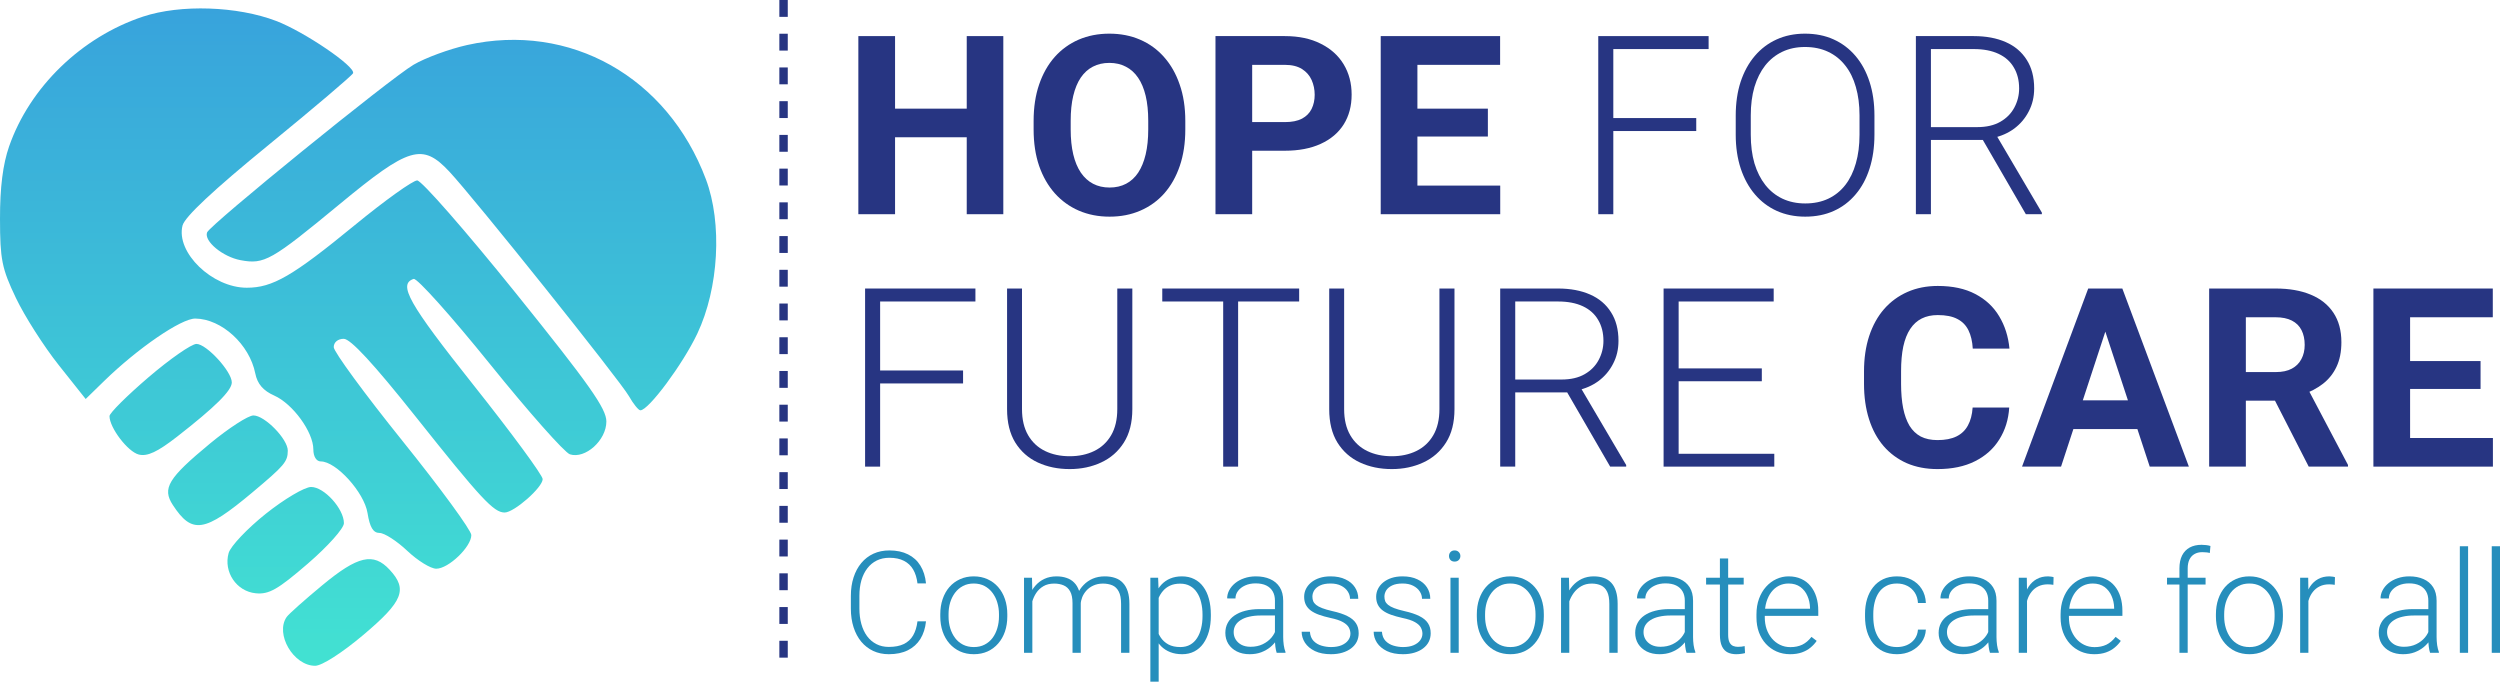 <?xml version="1.0" encoding="UTF-8"?> <svg xmlns="http://www.w3.org/2000/svg" width="255" height="70" viewBox="0 0 255 70" fill="none"><path fill-rule="evenodd" clip-rule="evenodd" d="M14.598 1.691C8.313 3.773 3.033 8.889 0.928 14.936C0.293 16.762 -0.005 19.126 5.42418e-05 22.313C0.006 26.479 0.187 27.381 1.622 30.39C2.511 32.253 4.476 35.334 5.989 37.237L8.739 40.698L10.604 38.88C14.049 35.52 18.497 32.474 19.927 32.493C22.61 32.529 25.448 35.129 26.039 38.092C26.251 39.157 26.842 39.847 27.974 40.349C29.869 41.191 31.961 44.072 31.961 45.84C31.961 46.569 32.27 47.066 32.723 47.066C34.292 47.066 37.153 50.228 37.488 52.333C37.72 53.785 38.068 54.361 38.712 54.361C39.208 54.361 40.481 55.182 41.542 56.185C42.603 57.188 43.933 58.009 44.497 58.009C45.749 58.009 48.075 55.778 48.075 54.578C48.075 54.097 44.917 49.779 41.058 44.981C37.198 40.184 34.041 35.876 34.041 35.409C34.041 34.911 34.464 34.559 35.063 34.559C35.758 34.559 38.104 37.099 42.404 42.506C49.049 50.865 50.36 52.277 51.472 52.277C52.44 52.277 55.352 49.718 55.352 48.868C55.352 48.477 52.178 44.16 48.297 39.276C41.675 30.942 40.573 28.988 42.192 28.448C42.529 28.335 46.033 32.245 49.978 37.136C53.922 42.027 57.592 46.17 58.133 46.342C59.703 46.841 61.85 44.906 61.85 42.993C61.85 41.677 60.134 39.244 52.605 29.891C47.52 23.573 42.997 18.404 42.553 18.404C42.11 18.404 39.253 20.45 36.204 22.95C29.832 28.176 27.811 29.348 25.171 29.348C21.643 29.348 17.929 25.754 18.616 23.007C18.837 22.126 21.757 19.392 27.403 14.78C32.054 10.98 35.928 7.689 36.013 7.467C36.269 6.787 31.055 3.243 28.177 2.14C24.208 0.62 18.409 0.428 14.598 1.691ZM47.642 4.594C45.831 4.999 43.375 5.902 42.184 6.603C39.779 8.018 21.411 22.934 21.122 23.707C20.789 24.597 22.718 26.195 24.535 26.537C26.957 26.992 27.66 26.595 34.653 20.816C41.726 14.97 43.078 14.568 45.822 17.492C48.331 20.167 63.254 38.823 64.155 40.413C64.603 41.203 65.126 41.849 65.318 41.852C66.148 41.859 69.647 37.149 71.122 34.038C73.321 29.399 73.69 22.776 72 18.28C68.077 7.841 58.133 2.254 47.642 4.594ZM15.147 38.483C12.959 40.354 11.169 42.136 11.169 42.441C11.169 43.63 13.037 46.081 14.159 46.364C15.026 46.582 16.066 46.096 18.063 44.54C21.953 41.51 23.644 39.834 23.644 39.007C23.644 37.892 21.062 35.08 20.039 35.08C19.536 35.08 17.335 36.611 15.147 38.483ZM21.428 45.235C17.141 48.78 16.518 49.81 17.63 51.512C19.593 54.516 20.858 54.317 25.724 50.242C29.026 47.475 29.343 47.103 29.355 45.969C29.365 44.795 27.006 42.376 25.849 42.376C25.32 42.376 23.33 43.662 21.428 45.235ZM27.109 52.407C25.221 53.912 23.517 55.713 23.321 56.41C22.781 58.331 24.12 60.321 26.082 60.514C27.433 60.647 28.33 60.137 31.394 57.493C33.447 55.721 35.08 53.893 35.08 53.365C35.08 51.895 33.065 49.671 31.734 49.671C31.078 49.671 28.997 50.902 27.109 52.407ZM32.898 59.675C31.096 61.165 29.45 62.63 29.24 62.932C28.036 64.662 29.931 67.91 32.145 67.91C32.834 67.91 34.889 66.593 37.063 64.759C41.118 61.337 41.607 60.119 39.738 58.108C38.087 56.33 36.505 56.692 32.898 59.675Z" fill="url(#paint0_linear_3_19)"></path><path d="M93.582 63.375H94.452C94.381 64.068 94.19 64.667 93.879 65.172C93.567 65.672 93.143 66.056 92.605 66.325C92.067 66.594 91.419 66.729 90.659 66.729C90.074 66.729 89.543 66.618 89.067 66.396C88.595 66.174 88.19 65.861 87.85 65.455C87.51 65.044 87.249 64.554 87.064 63.983C86.88 63.412 86.788 62.778 86.788 62.08V60.792C86.788 60.094 86.88 59.462 87.064 58.895C87.249 58.325 87.513 57.834 87.857 57.424C88.201 57.013 88.614 56.697 89.095 56.475C89.576 56.254 90.119 56.143 90.723 56.143C91.454 56.143 92.086 56.277 92.619 56.546C93.152 56.81 93.572 57.193 93.879 57.693C94.19 58.193 94.381 58.796 94.452 59.504H93.582C93.516 58.947 93.369 58.476 93.143 58.089C92.916 57.702 92.603 57.407 92.202 57.204C91.805 56.997 91.312 56.893 90.723 56.893C90.242 56.893 89.812 56.985 89.435 57.169C89.058 57.353 88.737 57.617 88.473 57.961C88.208 58.301 88.006 58.709 87.864 59.185C87.727 59.662 87.659 60.193 87.659 60.778V62.08C87.659 62.646 87.725 63.167 87.857 63.643C87.989 64.12 88.183 64.533 88.437 64.882C88.697 65.231 89.013 65.502 89.385 65.695C89.758 65.889 90.183 65.986 90.659 65.986C91.268 65.986 91.775 65.889 92.18 65.695C92.591 65.497 92.909 65.205 93.136 64.818C93.362 64.431 93.511 63.95 93.582 63.375Z" fill="#268EBC"></path><path d="M95.909 62.879V62.646C95.909 62.089 95.99 61.575 96.15 61.103C96.311 60.631 96.539 60.223 96.837 59.879C97.138 59.535 97.499 59.268 97.919 59.079C98.339 58.886 98.806 58.789 99.32 58.789C99.839 58.789 100.308 58.886 100.728 59.079C101.148 59.268 101.509 59.535 101.811 59.879C102.113 60.223 102.344 60.631 102.504 61.103C102.665 61.575 102.745 62.089 102.745 62.646V62.879C102.745 63.436 102.665 63.95 102.504 64.422C102.344 64.889 102.113 65.294 101.811 65.639C101.514 65.983 101.155 66.252 100.735 66.446C100.316 66.634 99.849 66.729 99.334 66.729C98.815 66.729 98.346 66.634 97.926 66.446C97.506 66.252 97.145 65.983 96.844 65.639C96.542 65.294 96.311 64.889 96.15 64.422C95.99 63.95 95.909 63.436 95.909 62.879ZM96.752 62.646V62.879C96.752 63.299 96.808 63.698 96.921 64.075C97.035 64.448 97.2 64.78 97.417 65.073C97.634 65.361 97.903 65.587 98.223 65.752C98.544 65.917 98.915 66 99.334 66C99.749 66 100.115 65.917 100.431 65.752C100.752 65.587 101.021 65.361 101.238 65.073C101.455 64.78 101.618 64.448 101.726 64.075C101.839 63.698 101.896 63.299 101.896 62.879V62.646C101.896 62.231 101.839 61.837 101.726 61.464C101.618 61.091 101.452 60.759 101.231 60.466C101.014 60.174 100.745 59.943 100.424 59.773C100.103 59.603 99.735 59.518 99.32 59.518C98.905 59.518 98.537 59.603 98.216 59.773C97.9 59.943 97.631 60.174 97.41 60.466C97.193 60.759 97.028 61.091 96.914 61.464C96.806 61.837 96.752 62.231 96.752 62.646Z" fill="#268EBC"></path><path d="M105.299 60.516V66.587H104.45V58.931H105.264L105.299 60.516ZM105.144 62.285L104.733 62.073C104.762 61.62 104.847 61.195 104.988 60.799C105.134 60.403 105.337 60.053 105.597 59.752C105.856 59.45 106.167 59.214 106.531 59.044C106.894 58.874 107.307 58.789 107.769 58.789C108.142 58.789 108.479 58.841 108.781 58.945C109.087 59.044 109.347 59.202 109.559 59.419C109.776 59.631 109.944 59.91 110.062 60.254C110.18 60.598 110.238 61.011 110.238 61.492V66.587H109.396V61.521C109.396 61.011 109.316 60.612 109.156 60.325C109 60.037 108.781 59.832 108.498 59.709C108.219 59.587 107.896 59.525 107.528 59.525C107.094 59.525 106.726 59.615 106.425 59.794C106.127 59.969 105.884 60.197 105.696 60.48C105.512 60.759 105.375 61.058 105.285 61.379C105.196 61.695 105.148 61.997 105.144 62.285ZM110.231 61.62L109.665 61.634C109.689 61.261 109.774 60.905 109.92 60.565C110.071 60.226 110.276 59.924 110.536 59.66C110.795 59.391 111.104 59.178 111.463 59.023C111.826 58.867 112.234 58.789 112.687 58.789C113.083 58.789 113.437 58.843 113.748 58.952C114.06 59.056 114.321 59.223 114.534 59.454C114.751 59.681 114.916 59.971 115.029 60.325C115.142 60.679 115.199 61.103 115.199 61.599V66.587H114.35V61.591C114.35 61.049 114.269 60.629 114.109 60.332C113.953 60.03 113.736 59.82 113.458 59.702C113.18 59.584 112.854 59.525 112.482 59.525C112.114 59.53 111.79 59.598 111.512 59.73C111.234 59.858 111 60.028 110.812 60.24C110.628 60.447 110.486 60.672 110.387 60.912C110.293 61.153 110.241 61.389 110.231 61.62Z" fill="#268EBC"></path><path d="M118.185 60.403V69.531H117.336V58.931H118.128L118.185 60.403ZM123.506 62.688V62.837C123.506 63.408 123.44 63.931 123.308 64.408C123.176 64.884 122.985 65.297 122.735 65.646C122.489 65.99 122.185 66.257 121.822 66.446C121.459 66.634 121.046 66.729 120.584 66.729C120.126 66.729 119.718 66.658 119.359 66.516C119.001 66.375 118.692 66.174 118.433 65.915C118.178 65.651 117.973 65.344 117.817 64.995C117.666 64.641 117.56 64.254 117.498 63.834V61.874C117.569 61.412 117.685 60.992 117.845 60.615C118.006 60.237 118.211 59.912 118.461 59.638C118.716 59.365 119.017 59.155 119.367 59.009C119.716 58.862 120.114 58.789 120.562 58.789C121.029 58.789 121.445 58.881 121.808 59.065C122.176 59.245 122.485 59.506 122.735 59.851C122.989 60.19 123.181 60.601 123.308 61.082C123.44 61.558 123.506 62.094 123.506 62.688ZM122.657 62.837V62.688C122.657 62.24 122.61 61.825 122.515 61.443C122.426 61.061 122.287 60.728 122.098 60.445C121.914 60.157 121.678 59.933 121.39 59.773C121.107 59.612 120.77 59.532 120.378 59.532C119.973 59.532 119.626 59.601 119.338 59.737C119.055 59.87 118.819 60.047 118.631 60.268C118.442 60.485 118.293 60.723 118.185 60.983C118.076 61.242 117.996 61.497 117.944 61.747V64.004C118.034 64.363 118.178 64.695 118.376 65.002C118.574 65.304 118.838 65.547 119.168 65.731C119.503 65.91 119.911 66 120.393 66C120.779 66 121.114 65.92 121.397 65.759C121.68 65.599 121.914 65.375 122.098 65.087C122.287 64.799 122.426 64.464 122.515 64.082C122.61 63.7 122.657 63.285 122.657 62.837Z" fill="#268EBC"></path><path d="M130.044 65.214V61.266C130.044 60.903 129.969 60.589 129.818 60.325C129.667 60.061 129.445 59.858 129.153 59.716C128.86 59.575 128.499 59.504 128.07 59.504C127.674 59.504 127.32 59.575 127.009 59.716C126.702 59.853 126.459 60.039 126.28 60.275C126.105 60.506 126.018 60.764 126.018 61.047L125.169 61.039C125.169 60.752 125.24 60.473 125.381 60.205C125.523 59.936 125.723 59.695 125.983 59.483C126.242 59.27 126.551 59.103 126.91 58.98C127.273 58.853 127.671 58.789 128.105 58.789C128.653 58.789 129.134 58.881 129.549 59.065C129.969 59.249 130.297 59.525 130.533 59.893C130.768 60.261 130.886 60.723 130.886 61.28V64.981C130.886 65.245 130.905 65.519 130.943 65.802C130.985 66.085 131.044 66.318 131.12 66.502V66.587H130.221C130.165 66.417 130.12 66.205 130.087 65.95C130.058 65.691 130.044 65.445 130.044 65.214ZM130.242 62.129L130.257 62.78H128.594C128.16 62.78 127.771 62.82 127.426 62.901C127.087 62.976 126.799 63.089 126.563 63.24C126.327 63.386 126.145 63.563 126.018 63.771C125.895 63.978 125.834 64.214 125.834 64.478C125.834 64.752 125.902 65.002 126.039 65.228C126.181 65.455 126.379 65.636 126.634 65.773C126.893 65.905 127.2 65.972 127.554 65.972C128.025 65.972 128.44 65.884 128.799 65.71C129.162 65.535 129.462 65.306 129.698 65.023C129.933 64.74 130.091 64.431 130.172 64.096L130.54 64.585C130.478 64.82 130.365 65.063 130.2 65.313C130.04 65.559 129.83 65.79 129.57 66.007C129.311 66.219 129.004 66.394 128.65 66.531C128.301 66.663 127.905 66.729 127.462 66.729C126.962 66.729 126.525 66.634 126.152 66.446C125.785 66.257 125.497 66 125.289 65.674C125.086 65.344 124.985 64.971 124.985 64.556C124.985 64.179 125.065 63.842 125.226 63.544C125.386 63.242 125.617 62.988 125.919 62.78C126.226 62.568 126.594 62.407 127.023 62.299C127.457 62.186 127.943 62.129 128.481 62.129H130.242Z" fill="#268EBC"></path><path d="M137.743 64.634C137.743 64.427 137.691 64.221 137.587 64.019C137.484 63.816 137.283 63.629 136.986 63.459C136.693 63.29 136.262 63.146 135.691 63.028C135.266 62.934 134.887 62.827 134.552 62.709C134.222 62.592 133.943 62.45 133.717 62.285C133.49 62.12 133.318 61.922 133.2 61.691C133.082 61.459 133.023 61.186 133.023 60.87C133.023 60.587 133.085 60.32 133.207 60.07C133.335 59.815 133.514 59.594 133.745 59.405C133.981 59.212 134.264 59.06 134.594 58.952C134.929 58.843 135.304 58.789 135.719 58.789C136.309 58.789 136.814 58.891 137.234 59.094C137.658 59.292 137.981 59.563 138.203 59.907C138.429 60.252 138.543 60.641 138.543 61.075H137.701C137.701 60.811 137.623 60.561 137.467 60.325C137.316 60.089 137.092 59.895 136.795 59.745C136.502 59.594 136.144 59.518 135.719 59.518C135.281 59.518 134.924 59.584 134.651 59.716C134.377 59.848 134.177 60.016 134.049 60.219C133.927 60.422 133.865 60.631 133.865 60.848C133.865 61.018 133.891 61.174 133.943 61.315C134 61.452 134.099 61.58 134.24 61.697C134.387 61.816 134.594 61.926 134.863 62.03C135.132 62.134 135.481 62.235 135.91 62.334C136.528 62.471 137.033 62.639 137.425 62.837C137.821 63.03 138.113 63.271 138.302 63.559C138.491 63.842 138.585 64.186 138.585 64.592C138.585 64.908 138.519 65.198 138.387 65.462C138.255 65.721 138.064 65.945 137.814 66.134C137.568 66.323 137.271 66.469 136.922 66.573C136.578 66.677 136.191 66.729 135.762 66.729C135.115 66.729 134.568 66.623 134.12 66.41C133.677 66.193 133.339 65.91 133.108 65.561C132.882 65.207 132.769 64.832 132.769 64.436H133.611C133.639 64.832 133.764 65.146 133.986 65.377C134.207 65.603 134.479 65.764 134.799 65.858C135.125 65.953 135.446 66 135.762 66C136.196 66 136.559 65.936 136.851 65.809C137.144 65.681 137.366 65.514 137.517 65.306C137.668 65.099 137.743 64.875 137.743 64.634Z" fill="#268EBC"></path><path d="M145.088 64.634C145.088 64.427 145.036 64.221 144.932 64.019C144.828 63.816 144.628 63.629 144.331 63.459C144.038 63.29 143.607 63.146 143.036 63.028C142.611 62.934 142.232 62.827 141.897 62.709C141.566 62.592 141.288 62.45 141.062 62.285C140.835 62.12 140.663 61.922 140.545 61.691C140.427 61.459 140.368 61.186 140.368 60.87C140.368 60.587 140.43 60.32 140.552 60.07C140.68 59.815 140.859 59.594 141.09 59.405C141.326 59.212 141.609 59.06 141.939 58.952C142.274 58.843 142.649 58.789 143.064 58.789C143.654 58.789 144.159 58.891 144.578 59.094C145.003 59.292 145.326 59.563 145.548 59.907C145.774 60.252 145.888 60.641 145.888 61.075H145.045C145.045 60.811 144.968 60.561 144.812 60.325C144.661 60.089 144.437 59.895 144.14 59.745C143.847 59.594 143.489 59.518 143.064 59.518C142.625 59.518 142.269 59.584 141.996 59.716C141.722 59.848 141.522 60.016 141.394 60.219C141.272 60.422 141.21 60.631 141.21 60.848C141.21 61.018 141.236 61.174 141.288 61.315C141.345 61.452 141.444 61.58 141.585 61.697C141.732 61.816 141.939 61.926 142.208 62.03C142.477 62.134 142.826 62.235 143.255 62.334C143.873 62.471 144.378 62.639 144.77 62.837C145.166 63.03 145.458 63.271 145.647 63.559C145.836 63.842 145.93 64.186 145.93 64.592C145.93 64.908 145.864 65.198 145.732 65.462C145.6 65.721 145.409 65.945 145.159 66.134C144.913 66.323 144.616 66.469 144.267 66.573C143.923 66.677 143.536 66.729 143.107 66.729C142.46 66.729 141.913 66.623 141.465 66.41C141.022 66.193 140.684 65.91 140.453 65.561C140.227 65.207 140.114 64.832 140.114 64.436H140.956C140.984 64.832 141.109 65.146 141.331 65.377C141.552 65.603 141.824 65.764 142.144 65.858C142.47 65.953 142.791 66 143.107 66C143.541 66 143.904 65.936 144.196 65.809C144.489 65.681 144.711 65.514 144.862 65.306C145.012 65.099 145.088 64.875 145.088 64.634Z" fill="#268EBC"></path><path d="M148.789 58.931V66.587H147.947V58.931H148.789ZM147.798 56.716C147.798 56.556 147.848 56.421 147.947 56.313C148.05 56.2 148.192 56.143 148.371 56.143C148.55 56.143 148.692 56.2 148.796 56.313C148.904 56.421 148.959 56.556 148.959 56.716C148.959 56.872 148.904 57.006 148.796 57.119C148.692 57.228 148.55 57.282 148.371 57.282C148.192 57.282 148.05 57.228 147.947 57.119C147.848 57.006 147.798 56.872 147.798 56.716Z" fill="#268EBC"></path><path d="M150.636 62.879V62.646C150.636 62.089 150.716 61.575 150.876 61.103C151.037 60.631 151.265 60.223 151.563 59.879C151.864 59.535 152.225 59.268 152.645 59.079C153.065 58.886 153.532 58.789 154.046 58.789C154.565 58.789 155.035 58.886 155.454 59.079C155.874 59.268 156.235 59.535 156.537 59.879C156.839 60.223 157.07 60.631 157.23 61.103C157.391 61.575 157.471 62.089 157.471 62.646V62.879C157.471 63.436 157.391 63.95 157.23 64.422C157.07 64.889 156.839 65.294 156.537 65.639C156.24 65.983 155.881 66.252 155.461 66.446C155.042 66.634 154.575 66.729 154.06 66.729C153.541 66.729 153.072 66.634 152.652 66.446C152.232 66.252 151.872 65.983 151.57 65.639C151.268 65.294 151.037 64.889 150.876 64.422C150.716 63.95 150.636 63.436 150.636 62.879ZM151.478 62.646V62.879C151.478 63.299 151.534 63.698 151.647 64.075C151.761 64.448 151.926 64.78 152.143 65.073C152.36 65.361 152.629 65.587 152.949 65.752C153.27 65.917 153.641 66 154.06 66C154.475 66 154.841 65.917 155.157 65.752C155.478 65.587 155.747 65.361 155.964 65.073C156.181 64.78 156.344 64.448 156.452 64.075C156.565 63.698 156.622 63.299 156.622 62.879V62.646C156.622 62.231 156.565 61.837 156.452 61.464C156.344 61.091 156.178 60.759 155.957 60.466C155.74 60.174 155.471 59.943 155.15 59.773C154.829 59.603 154.461 59.518 154.046 59.518C153.631 59.518 153.263 59.603 152.942 59.773C152.626 59.943 152.357 60.174 152.136 60.466C151.919 60.759 151.754 61.091 151.64 61.464C151.532 61.837 151.478 62.231 151.478 62.646Z" fill="#268EBC"></path><path d="M160.068 60.565V66.587H159.226V58.931H160.033L160.068 60.565ZM159.877 62.285L159.502 62.073C159.53 61.62 159.622 61.195 159.778 60.799C159.933 60.403 160.143 60.053 160.408 59.752C160.676 59.45 160.99 59.214 161.349 59.044C161.712 58.874 162.113 58.789 162.552 58.789C162.934 58.789 163.276 58.841 163.578 58.945C163.88 59.049 164.137 59.214 164.349 59.44C164.561 59.667 164.722 59.957 164.83 60.311C164.943 60.664 165 61.096 165 61.605V66.587H164.151V61.599C164.151 61.07 164.078 60.657 163.931 60.36C163.785 60.058 163.578 59.844 163.309 59.716C163.04 59.589 162.721 59.525 162.353 59.525C161.948 59.525 161.592 59.615 161.285 59.794C160.983 59.969 160.728 60.197 160.521 60.48C160.318 60.759 160.162 61.058 160.054 61.379C159.945 61.695 159.886 61.997 159.877 62.285Z" fill="#268EBC"></path><path d="M171.85 65.214V61.266C171.85 60.903 171.774 60.589 171.623 60.325C171.472 60.061 171.25 59.858 170.958 59.716C170.665 59.575 170.305 59.504 169.875 59.504C169.479 59.504 169.125 59.575 168.814 59.716C168.507 59.853 168.264 60.039 168.085 60.275C167.911 60.506 167.823 60.764 167.823 61.047L166.974 61.039C166.974 60.752 167.045 60.473 167.186 60.205C167.328 59.936 167.528 59.695 167.788 59.483C168.047 59.27 168.356 59.103 168.715 58.98C169.078 58.853 169.477 58.789 169.911 58.789C170.458 58.789 170.939 58.881 171.354 59.065C171.774 59.249 172.102 59.525 172.338 59.893C172.574 60.261 172.692 60.723 172.692 61.28V64.981C172.692 65.245 172.71 65.519 172.748 65.802C172.791 66.085 172.85 66.318 172.925 66.502V66.587H172.026C171.97 66.417 171.925 66.205 171.892 65.95C171.864 65.691 171.85 65.445 171.85 65.214ZM172.048 62.129L172.062 62.78H170.399C169.965 62.78 169.576 62.82 169.231 62.901C168.892 62.976 168.604 63.089 168.368 63.24C168.132 63.386 167.951 63.563 167.823 63.771C167.701 63.978 167.639 64.214 167.639 64.478C167.639 64.752 167.708 65.002 167.844 65.228C167.986 65.455 168.184 65.636 168.439 65.773C168.698 65.905 169.005 65.972 169.359 65.972C169.83 65.972 170.246 65.884 170.604 65.71C170.967 65.535 171.267 65.306 171.503 65.023C171.739 64.74 171.897 64.431 171.977 64.096L172.345 64.585C172.284 64.82 172.17 65.063 172.005 65.313C171.845 65.559 171.635 65.79 171.375 66.007C171.116 66.219 170.809 66.394 170.456 66.531C170.106 66.663 169.71 66.729 169.267 66.729C168.767 66.729 168.33 66.634 167.958 66.446C167.59 66.257 167.302 66 167.094 65.674C166.892 65.344 166.79 64.971 166.79 64.556C166.79 64.179 166.87 63.842 167.031 63.544C167.191 63.242 167.422 62.988 167.724 62.78C168.031 62.568 168.399 62.407 168.828 62.299C169.262 62.186 169.748 62.129 170.286 62.129H172.048Z" fill="#268EBC"></path><path d="M177.857 58.931V59.624H174.022V58.931H177.857ZM175.43 56.964H176.272V64.726C176.272 65.08 176.319 65.346 176.414 65.526C176.508 65.705 176.631 65.825 176.782 65.886C176.932 65.948 177.095 65.978 177.27 65.978C177.397 65.978 177.52 65.972 177.638 65.957C177.756 65.938 177.862 65.92 177.956 65.901L177.992 66.615C177.888 66.648 177.753 66.674 177.588 66.693C177.423 66.717 177.258 66.729 177.093 66.729C176.767 66.729 176.48 66.67 176.23 66.552C175.98 66.429 175.784 66.222 175.642 65.929C175.501 65.632 175.43 65.228 175.43 64.719V56.964Z" fill="#268EBC"></path><path d="M182.591 66.729C182.091 66.729 181.631 66.637 181.211 66.453C180.796 66.269 180.433 66.009 180.121 65.674C179.815 65.339 179.577 64.943 179.407 64.486C179.242 64.023 179.159 63.518 179.159 62.971V62.667C179.159 62.077 179.246 61.544 179.421 61.068C179.595 60.591 179.836 60.183 180.143 59.844C180.449 59.504 180.798 59.245 181.19 59.065C181.586 58.881 182.001 58.789 182.435 58.789C182.921 58.789 183.353 58.877 183.73 59.051C184.108 59.221 184.424 59.464 184.678 59.78C184.938 60.091 185.134 60.462 185.266 60.891C185.398 61.315 185.464 61.785 185.464 62.299V62.816H179.669V62.094H184.622V61.995C184.612 61.565 184.525 61.164 184.36 60.792C184.2 60.414 183.959 60.108 183.638 59.872C183.317 59.636 182.916 59.518 182.435 59.518C182.077 59.518 181.747 59.594 181.445 59.745C181.147 59.895 180.89 60.112 180.673 60.395C180.461 60.674 180.296 61.006 180.178 61.393C180.065 61.775 180.008 62.2 180.008 62.667V62.971C180.008 63.396 180.07 63.792 180.192 64.16C180.32 64.523 180.499 64.844 180.73 65.122C180.966 65.401 181.244 65.618 181.565 65.773C181.886 65.929 182.239 66.007 182.626 66.007C183.079 66.007 183.48 65.924 183.829 65.759C184.178 65.589 184.492 65.323 184.77 64.96L185.301 65.37C185.136 65.615 184.928 65.842 184.678 66.049C184.433 66.257 184.138 66.422 183.794 66.545C183.449 66.667 183.049 66.729 182.591 66.729Z" fill="#268EBC"></path><path d="M193.495 66C193.854 66 194.189 65.934 194.5 65.802C194.816 65.665 195.075 65.464 195.278 65.2C195.486 64.931 195.604 64.603 195.632 64.217H196.439C196.415 64.703 196.267 65.136 195.993 65.519C195.724 65.896 195.37 66.193 194.932 66.41C194.498 66.623 194.019 66.729 193.495 66.729C192.962 66.729 192.49 66.632 192.08 66.439C191.674 66.245 191.335 65.976 191.061 65.632C190.787 65.283 190.58 64.877 190.438 64.415C190.301 63.948 190.233 63.445 190.233 62.907V62.61C190.233 62.073 190.301 61.572 190.438 61.11C190.58 60.643 190.787 60.237 191.061 59.893C191.335 59.544 191.674 59.273 192.08 59.079C192.486 58.886 192.955 58.789 193.488 58.789C194.035 58.789 194.526 58.9 194.96 59.122C195.399 59.344 195.748 59.657 196.007 60.063C196.271 60.469 196.415 60.95 196.439 61.507H195.632C195.608 61.096 195.5 60.742 195.307 60.445C195.113 60.148 194.858 59.919 194.542 59.759C194.226 59.598 193.875 59.518 193.488 59.518C193.054 59.518 192.684 59.603 192.377 59.773C192.07 59.938 191.82 60.167 191.627 60.459C191.438 60.747 191.299 61.077 191.21 61.45C191.12 61.818 191.075 62.205 191.075 62.61V62.907C191.075 63.318 191.118 63.709 191.202 64.082C191.292 64.45 191.431 64.778 191.62 65.066C191.813 65.353 192.063 65.582 192.37 65.752C192.681 65.917 193.056 66 193.495 66Z" fill="#268EBC"></path><path d="M202.8 65.214V61.266C202.8 60.903 202.725 60.589 202.574 60.325C202.423 60.061 202.201 59.858 201.909 59.716C201.616 59.575 201.255 59.504 200.826 59.504C200.43 59.504 200.076 59.575 199.764 59.716C199.458 59.853 199.215 60.039 199.036 60.275C198.861 60.506 198.774 60.764 198.774 61.047L197.925 61.039C197.925 60.752 197.995 60.473 198.137 60.205C198.278 59.936 198.479 59.695 198.738 59.483C198.998 59.27 199.307 59.103 199.665 58.98C200.029 58.853 200.427 58.789 200.861 58.789C201.408 58.789 201.89 58.881 202.305 59.065C202.725 59.249 203.052 59.525 203.288 59.893C203.524 60.261 203.642 60.723 203.642 61.28V64.981C203.642 65.245 203.661 65.519 203.699 65.802C203.741 66.085 203.8 66.318 203.876 66.502V66.587H202.977C202.92 66.417 202.876 66.205 202.843 65.95C202.814 65.691 202.8 65.445 202.8 65.214ZM202.998 62.129L203.012 62.78H201.35C200.916 62.78 200.526 62.82 200.182 62.901C199.842 62.976 199.555 63.089 199.319 63.24C199.083 63.386 198.901 63.563 198.774 63.771C198.651 63.978 198.59 64.214 198.59 64.478C198.59 64.752 198.658 65.002 198.795 65.228C198.937 65.455 199.135 65.636 199.389 65.773C199.649 65.905 199.956 65.972 200.309 65.972C200.781 65.972 201.196 65.884 201.555 65.71C201.918 65.535 202.217 65.306 202.453 65.023C202.689 64.74 202.847 64.431 202.927 64.096L203.295 64.585C203.234 64.82 203.121 65.063 202.956 65.313C202.795 65.559 202.585 65.79 202.326 66.007C202.067 66.219 201.76 66.394 201.406 66.531C201.057 66.663 200.661 66.729 200.217 66.729C199.717 66.729 199.281 66.634 198.908 66.446C198.54 66.257 198.253 66 198.045 65.674C197.842 65.344 197.741 64.971 197.741 64.556C197.741 64.179 197.821 63.842 197.981 63.544C198.142 63.242 198.373 62.988 198.675 62.78C198.981 62.568 199.349 62.407 199.779 62.299C200.213 62.186 200.699 62.129 201.236 62.129H202.998Z" fill="#268EBC"></path><path d="M206.756 60.197V66.587H205.914V58.931H206.734L206.756 60.197ZM209.466 58.874L209.444 59.653C209.35 59.638 209.258 59.627 209.169 59.617C209.079 59.608 208.982 59.603 208.878 59.603C208.51 59.603 208.187 59.671 207.909 59.808C207.635 59.94 207.404 60.127 207.216 60.367C207.027 60.603 206.883 60.881 206.784 61.202C206.685 61.518 206.628 61.858 206.614 62.221L206.303 62.342C206.303 61.841 206.355 61.377 206.458 60.947C206.562 60.518 206.72 60.143 206.932 59.822C207.149 59.497 207.421 59.245 207.746 59.065C208.076 58.881 208.463 58.789 208.907 58.789C209.015 58.789 209.121 58.799 209.225 58.818C209.334 58.832 209.414 58.851 209.466 58.874Z" fill="#268EBC"></path><path d="M213.612 66.729C213.112 66.729 212.652 66.637 212.232 66.453C211.817 66.269 211.454 66.009 211.143 65.674C210.836 65.339 210.598 64.943 210.428 64.486C210.263 64.023 210.18 63.518 210.18 62.971V62.667C210.18 62.077 210.268 61.544 210.442 61.068C210.617 60.591 210.857 60.183 211.164 59.844C211.471 59.504 211.82 59.245 212.211 59.065C212.607 58.881 213.023 58.789 213.457 58.789C213.942 58.789 214.374 58.877 214.752 59.051C215.129 59.221 215.445 59.464 215.7 59.78C215.959 60.091 216.155 60.462 216.287 60.891C216.419 61.315 216.485 61.785 216.485 62.299V62.816H210.69V62.094H215.643V61.995C215.634 61.565 215.546 61.164 215.381 60.792C215.221 60.414 214.98 60.108 214.66 59.872C214.339 59.636 213.938 59.518 213.457 59.518C213.098 59.518 212.768 59.594 212.466 59.745C212.169 59.895 211.912 60.112 211.695 60.395C211.482 60.674 211.317 61.006 211.199 61.393C211.086 61.775 211.03 62.2 211.03 62.667V62.971C211.03 63.396 211.091 63.792 211.214 64.16C211.341 64.523 211.52 64.844 211.751 65.122C211.987 65.401 212.265 65.618 212.586 65.773C212.907 65.929 213.261 66.007 213.648 66.007C214.101 66.007 214.501 65.924 214.851 65.759C215.2 65.589 215.513 65.323 215.792 64.96L216.322 65.37C216.157 65.615 215.95 65.842 215.7 66.049C215.454 66.257 215.16 66.422 214.815 66.545C214.471 66.667 214.07 66.729 213.612 66.729Z" fill="#268EBC"></path><path d="M223.144 66.587H222.302V57.983C222.302 57.459 222.391 57.018 222.571 56.659C222.755 56.301 223.014 56.03 223.349 55.846C223.689 55.662 224.092 55.57 224.559 55.57C224.705 55.57 224.856 55.579 225.012 55.598C225.167 55.612 225.318 55.643 225.465 55.69L225.401 56.405C225.283 56.372 225.163 56.35 225.04 56.341C224.922 56.327 224.783 56.32 224.623 56.32C224.316 56.32 224.052 56.386 223.83 56.518C223.608 56.645 223.439 56.832 223.321 57.077C223.203 57.322 223.144 57.624 223.144 57.983V66.587ZM224.969 58.931V59.624H221.035V58.931H224.969Z" fill="#268EBC"></path><path d="M226.024 62.879V62.646C226.024 62.089 226.104 61.575 226.264 61.103C226.425 60.631 226.653 60.223 226.951 59.879C227.253 59.535 227.613 59.268 228.033 59.079C228.453 58.886 228.92 58.789 229.434 58.789C229.953 58.789 230.423 58.886 230.842 59.079C231.262 59.268 231.623 59.535 231.925 59.879C232.227 60.223 232.458 60.631 232.618 61.103C232.779 61.575 232.859 62.089 232.859 62.646V62.879C232.859 63.436 232.779 63.95 232.618 64.422C232.458 64.889 232.227 65.294 231.925 65.639C231.628 65.983 231.269 66.252 230.849 66.446C230.43 66.634 229.963 66.729 229.448 66.729C228.93 66.729 228.46 66.634 228.04 66.446C227.62 66.252 227.26 65.983 226.958 65.639C226.656 65.294 226.425 64.889 226.264 64.422C226.104 63.95 226.024 63.436 226.024 62.879ZM226.866 62.646V62.879C226.866 63.299 226.922 63.698 227.036 64.075C227.149 64.448 227.314 64.78 227.531 65.073C227.748 65.361 228.017 65.587 228.337 65.752C228.658 65.917 229.029 66 229.448 66C229.864 66 230.229 65.917 230.545 65.752C230.866 65.587 231.135 65.361 231.352 65.073C231.569 64.78 231.732 64.448 231.84 64.075C231.953 63.698 232.01 63.299 232.01 62.879V62.646C232.01 62.231 231.953 61.837 231.84 61.464C231.732 61.091 231.567 60.759 231.345 60.466C231.128 60.174 230.859 59.943 230.538 59.773C230.217 59.603 229.849 59.518 229.434 59.518C229.019 59.518 228.651 59.603 228.33 59.773C228.014 59.943 227.745 60.174 227.524 60.466C227.307 60.759 227.142 61.091 227.028 61.464C226.92 61.837 226.866 62.231 226.866 62.646Z" fill="#268EBC"></path><path d="M235.456 60.197V66.587H234.614V58.931H235.435L235.456 60.197ZM238.166 58.874L238.145 59.653C238.051 59.638 237.959 59.627 237.869 59.617C237.779 59.608 237.683 59.603 237.579 59.603C237.211 59.603 236.888 59.671 236.609 59.808C236.336 59.94 236.105 60.127 235.916 60.367C235.727 60.603 235.583 60.881 235.484 61.202C235.385 61.518 235.329 61.858 235.314 62.221L235.003 62.342C235.003 61.841 235.055 61.377 235.159 60.947C235.263 60.518 235.421 60.143 235.633 59.822C235.85 59.497 236.121 59.245 236.447 59.065C236.777 58.881 237.164 58.789 237.607 58.789C237.716 58.789 237.822 58.799 237.926 58.818C238.034 58.832 238.114 58.851 238.166 58.874Z" fill="#268EBC"></path><path d="M247.69 65.214V61.266C247.69 60.903 247.615 60.589 247.464 60.325C247.313 60.061 247.091 59.858 246.799 59.716C246.506 59.575 246.146 59.504 245.716 59.504C245.32 59.504 244.966 59.575 244.655 59.716C244.348 59.853 244.105 60.039 243.926 60.275C243.751 60.506 243.664 60.764 243.664 61.047L242.815 61.039C242.815 60.752 242.886 60.473 243.027 60.205C243.169 59.936 243.369 59.695 243.629 59.483C243.888 59.27 244.197 59.103 244.556 58.98C244.919 58.853 245.318 58.789 245.752 58.789C246.299 58.789 246.78 58.881 247.195 59.065C247.615 59.249 247.943 59.525 248.179 59.893C248.415 60.261 248.533 60.723 248.533 61.28V64.981C248.533 65.245 248.551 65.519 248.589 65.802C248.632 66.085 248.691 66.318 248.766 66.502V66.587H247.867C247.811 66.417 247.766 66.205 247.733 65.95C247.705 65.691 247.69 65.445 247.69 65.214ZM247.889 62.129L247.903 62.78H246.24C245.806 62.78 245.417 62.82 245.072 62.901C244.733 62.976 244.445 63.089 244.209 63.24C243.973 63.386 243.792 63.563 243.664 63.771C243.542 63.978 243.48 64.214 243.48 64.478C243.48 64.752 243.549 65.002 243.685 65.228C243.827 65.455 244.025 65.636 244.28 65.773C244.539 65.905 244.846 65.972 245.2 65.972C245.671 65.972 246.087 65.884 246.445 65.71C246.808 65.535 247.108 65.306 247.344 65.023C247.58 64.74 247.738 64.431 247.818 64.096L248.186 64.585C248.124 64.82 248.011 65.063 247.846 65.313C247.686 65.559 247.476 65.79 247.216 66.007C246.957 66.219 246.65 66.394 246.296 66.531C245.947 66.663 245.551 66.729 245.108 66.729C244.608 66.729 244.171 66.634 243.799 66.446C243.431 66.257 243.143 66 242.935 65.674C242.733 65.344 242.631 64.971 242.631 64.556C242.631 64.179 242.711 63.842 242.872 63.544C243.032 63.242 243.263 62.988 243.565 62.78C243.872 62.568 244.24 62.407 244.669 62.299C245.103 62.186 245.589 62.129 246.127 62.129H247.889Z" fill="#268EBC"></path><path d="M251.745 55.718V66.587H250.903V55.718H251.745Z" fill="#268EBC"></path><path d="M255 55.718V66.587H254.158V55.718H255Z" fill="#268EBC"></path><path d="M99.668 11.082V14.001H90.185V11.082H99.668ZM91.296 3.682V21.849H87.552V3.682H91.296ZM102.338 3.682V21.849H98.607V3.682H102.338Z" fill="#273582"></path><path d="M120.901 12.342V13.203C120.901 14.584 120.714 15.823 120.339 16.921C119.965 18.019 119.437 18.955 118.755 19.728C118.073 20.494 117.257 21.08 116.309 21.488C115.369 21.895 114.325 22.099 113.177 22.099C112.038 22.099 110.994 21.895 110.046 21.488C109.106 21.08 108.29 20.494 107.6 19.728C106.91 18.955 106.373 18.019 105.99 16.921C105.616 15.823 105.429 14.584 105.429 13.203V12.342C105.429 10.953 105.616 9.713 105.99 8.623C106.365 7.525 106.893 6.59 107.575 5.816C108.265 5.042 109.081 4.452 110.021 4.044C110.969 3.637 112.013 3.433 113.152 3.433C114.3 3.433 115.344 3.637 116.284 4.044C117.233 4.452 118.048 5.042 118.73 5.816C119.42 6.59 119.953 7.525 120.327 8.623C120.71 9.713 120.901 10.953 120.901 12.342ZM117.12 13.203V12.317C117.12 11.352 117.033 10.503 116.858 9.771C116.684 9.039 116.426 8.424 116.085 7.925C115.744 7.426 115.328 7.051 114.837 6.802C114.346 6.544 113.785 6.415 113.152 6.415C112.52 6.415 111.959 6.544 111.468 6.802C110.986 7.051 110.574 7.426 110.233 7.925C109.9 8.424 109.646 9.039 109.472 9.771C109.297 10.503 109.21 11.352 109.21 12.317V13.203C109.21 14.159 109.297 15.008 109.472 15.748C109.646 16.48 109.904 17.1 110.245 17.607C110.586 18.106 111.002 18.485 111.493 18.743C111.984 19 112.545 19.129 113.177 19.129C113.81 19.129 114.371 19 114.862 18.743C115.353 18.485 115.764 18.106 116.097 17.607C116.43 17.1 116.684 16.48 116.858 15.748C117.033 15.008 117.12 14.159 117.12 13.203Z" fill="#273582"></path><path d="M131.054 15.374H126.425V12.454H131.054C131.769 12.454 132.352 12.338 132.801 12.105C133.25 11.863 133.579 11.531 133.786 11.107C133.994 10.682 134.098 10.204 134.098 9.672C134.098 9.131 133.994 8.628 133.786 8.162C133.579 7.696 133.25 7.322 132.801 7.039C132.352 6.756 131.769 6.615 131.054 6.615H127.722V21.849H123.979V3.682H131.054C132.476 3.682 133.695 3.94 134.71 4.456C135.733 4.963 136.515 5.666 137.056 6.565C137.596 7.463 137.867 8.49 137.867 9.647C137.867 10.819 137.596 11.834 137.056 12.691C136.515 13.548 135.733 14.209 134.71 14.675C133.695 15.141 132.476 15.374 131.054 15.374Z" fill="#273582"></path><path d="M153.023 18.93V21.849H143.353V18.93H153.023ZM144.576 3.682V21.849H140.833V3.682H144.576ZM151.763 11.082V13.926H143.353V11.082H151.763ZM153.011 3.682V6.615H143.353V3.682H153.011Z" fill="#273582"></path><path d="M164.558 3.682V21.849H163.023V3.682H164.558ZM173.017 12.042V13.365H164.046V12.042H173.017ZM174.278 3.682V5.005H164.046V3.682H174.278Z" fill="#273582"></path><path d="M191.193 11.793V13.739C191.193 15.012 191.027 16.164 190.694 17.195C190.37 18.219 189.896 19.096 189.272 19.828C188.656 20.56 187.916 21.122 187.051 21.513C186.186 21.904 185.213 22.099 184.131 22.099C183.075 22.099 182.11 21.904 181.236 21.513C180.371 21.122 179.627 20.56 179.003 19.828C178.379 19.096 177.897 18.219 177.556 17.195C177.215 16.164 177.044 15.012 177.044 13.739V11.793C177.044 10.52 177.21 9.372 177.543 8.349C177.884 7.318 178.367 6.436 178.991 5.704C179.614 4.972 180.359 4.41 181.224 4.019C182.089 3.628 183.05 3.433 184.106 3.433C185.188 3.433 186.161 3.628 187.026 4.019C187.891 4.41 188.636 4.972 189.259 5.704C189.883 6.436 190.362 7.318 190.694 8.349C191.027 9.372 191.193 10.52 191.193 11.793ZM189.671 13.739V11.768C189.671 10.695 189.546 9.73 189.297 8.873C189.056 8.016 188.694 7.284 188.211 6.677C187.737 6.07 187.155 5.604 186.464 5.28C185.774 4.955 184.988 4.793 184.106 4.793C183.249 4.793 182.48 4.955 181.798 5.28C181.116 5.604 180.534 6.07 180.051 6.677C179.577 7.284 179.211 8.016 178.953 8.873C178.704 9.73 178.579 10.695 178.579 11.768V13.739C178.579 14.821 178.704 15.794 178.953 16.659C179.211 17.516 179.581 18.252 180.064 18.867C180.546 19.475 181.128 19.941 181.81 20.265C182.501 20.589 183.274 20.752 184.131 20.752C185.021 20.752 185.807 20.589 186.489 20.265C187.172 19.941 187.75 19.475 188.224 18.867C188.698 18.252 189.056 17.516 189.297 16.659C189.546 15.794 189.671 14.821 189.671 13.739Z" fill="#273582"></path><path d="M195.42 3.682H201.322C202.578 3.682 203.667 3.886 204.591 4.294C205.514 4.701 206.225 5.305 206.724 6.103C207.232 6.893 207.485 7.867 207.485 9.023C207.485 9.88 207.302 10.657 206.936 11.356C206.579 12.055 206.084 12.641 205.452 13.115C204.819 13.581 204.087 13.901 203.256 14.076L202.719 14.276H196.418L196.393 12.966H201.671C202.619 12.966 203.409 12.783 204.042 12.417C204.674 12.051 205.148 11.568 205.464 10.969C205.788 10.362 205.951 9.713 205.951 9.023C205.951 8.199 205.772 7.488 205.414 6.889C205.065 6.282 204.545 5.816 203.854 5.492C203.164 5.167 202.32 5.005 201.322 5.005H196.954V21.849H195.42V3.682ZM206.637 21.849L201.933 13.727L203.58 13.714L208.271 21.687V21.849H206.637Z" fill="#273582"></path><path d="M89.773 29.429V47.596H88.239V29.429H89.773ZM98.233 37.789V39.111H89.262V37.789H98.233ZM99.493 29.429V30.752H89.262V29.429H99.493Z" fill="#273582"></path><path d="M113.963 29.429H115.498V41.732C115.498 43.096 115.211 44.231 114.637 45.138C114.063 46.045 113.29 46.723 112.316 47.172C111.352 47.621 110.283 47.846 109.11 47.846C107.904 47.846 106.818 47.621 105.853 47.172C104.888 46.723 104.123 46.045 103.557 45.138C103 44.231 102.721 43.096 102.721 41.732V29.429H104.244V41.732C104.244 42.788 104.452 43.674 104.867 44.389C105.283 45.105 105.857 45.641 106.589 45.999C107.321 46.357 108.161 46.536 109.11 46.536C110.05 46.536 110.886 46.357 111.618 45.999C112.35 45.641 112.924 45.105 113.34 44.389C113.755 43.674 113.963 42.788 113.963 41.732V29.429Z" fill="#273582"></path><path d="M126.288 29.429V47.596H124.765V29.429H126.288ZM132.514 29.429V30.752H118.552V29.429H132.514Z" fill="#273582"></path><path d="M146.822 29.429H148.357V41.732C148.357 43.096 148.07 44.231 147.496 45.138C146.922 46.045 146.148 46.723 145.175 47.172C144.21 47.621 143.141 47.846 141.968 47.846C140.762 47.846 139.676 47.621 138.712 47.172C137.747 46.723 136.981 46.045 136.416 45.138C135.858 44.231 135.58 43.096 135.58 41.732V29.429H137.102V41.732C137.102 42.788 137.31 43.674 137.726 44.389C138.142 45.105 138.716 45.641 139.448 45.999C140.18 46.357 141.02 46.536 141.968 46.536C142.908 46.536 143.744 46.357 144.476 45.999C145.208 45.641 145.782 45.105 146.198 44.389C146.614 43.674 146.822 42.788 146.822 41.732V29.429Z" fill="#273582"></path><path d="M153.02 29.429H158.921C160.177 29.429 161.267 29.633 162.19 30.041C163.114 30.448 163.825 31.051 164.324 31.85C164.832 32.64 165.085 33.613 165.085 34.769C165.085 35.626 164.902 36.404 164.536 37.103C164.179 37.801 163.684 38.388 163.051 38.862C162.419 39.328 161.687 39.648 160.855 39.823L160.319 40.022H154.018L153.993 38.712H159.271C160.219 38.712 161.009 38.529 161.641 38.163C162.274 37.797 162.748 37.315 163.064 36.716C163.388 36.109 163.551 35.46 163.551 34.769C163.551 33.946 163.372 33.235 163.014 32.636C162.665 32.029 162.145 31.563 161.454 31.238C160.764 30.914 159.92 30.752 158.921 30.752H154.554V47.596H153.02V29.429ZM164.237 47.596L159.533 39.473L161.18 39.461L165.871 47.434V47.596H164.237Z" fill="#273582"></path><path d="M180.978 46.286V47.596H170.759V46.286H180.978ZM171.221 29.429V47.596H169.686V29.429H171.221ZM179.705 37.577V38.887H170.759V37.577H179.705ZM180.916 29.429V30.752H170.759V29.429H180.916Z" fill="#273582"></path><path d="M201.209 41.57H204.94C204.865 42.792 204.528 43.878 203.929 44.826C203.339 45.775 202.511 46.515 201.446 47.047C200.39 47.58 199.117 47.846 197.628 47.846C196.464 47.846 195.42 47.646 194.496 47.247C193.573 46.839 192.783 46.257 192.126 45.5C191.477 44.743 190.982 43.828 190.641 42.755C190.3 41.682 190.129 40.48 190.129 39.149V37.889C190.129 36.558 190.304 35.356 190.653 34.283C191.011 33.201 191.518 32.282 192.176 31.525C192.841 30.768 193.635 30.186 194.559 29.779C195.482 29.371 196.514 29.167 197.653 29.167C199.167 29.167 200.444 29.442 201.484 29.991C202.532 30.54 203.343 31.297 203.917 32.261C204.499 33.226 204.848 34.324 204.965 35.556H201.222C201.18 34.824 201.035 34.204 200.785 33.696C200.535 33.181 200.157 32.794 199.65 32.536C199.15 32.27 198.485 32.137 197.653 32.137C197.029 32.137 196.484 32.253 196.019 32.486C195.553 32.719 195.162 33.072 194.846 33.547C194.53 34.021 194.293 34.62 194.135 35.343C193.985 36.059 193.91 36.899 193.91 37.864V39.149C193.91 40.089 193.981 40.917 194.122 41.632C194.263 42.339 194.48 42.938 194.771 43.429C195.07 43.911 195.453 44.277 195.919 44.527C196.393 44.768 196.963 44.889 197.628 44.889C198.41 44.889 199.055 44.764 199.562 44.514C200.07 44.265 200.456 43.895 200.723 43.404C200.997 42.913 201.159 42.302 201.209 41.57Z" fill="#273582"></path><path d="M215.168 32.536L210.227 47.596H206.247L212.997 29.429H215.53L215.168 32.536ZM219.273 47.596L214.319 32.536L213.92 29.429H216.478L223.266 47.596H219.273ZM219.048 40.833V43.766H209.453V40.833H219.048Z" fill="#273582"></path><path d="M225.333 29.429H232.109C233.498 29.429 234.691 29.637 235.69 30.053C236.696 30.469 237.47 31.084 238.01 31.9C238.551 32.715 238.822 33.717 238.822 34.907C238.822 35.88 238.655 36.716 238.322 37.415C237.998 38.105 237.536 38.683 236.937 39.149C236.347 39.606 235.652 39.972 234.854 40.247L233.668 40.871H227.779L227.754 37.951H232.134C232.791 37.951 233.336 37.835 233.768 37.602C234.201 37.369 234.525 37.044 234.741 36.629C234.966 36.213 235.078 35.73 235.078 35.181C235.078 34.599 234.97 34.096 234.754 33.671C234.538 33.247 234.209 32.923 233.768 32.698C233.327 32.474 232.774 32.361 232.109 32.361H229.077V47.596H225.333V29.429ZM235.49 47.596L231.348 39.498L235.303 39.473L239.495 47.422V47.596H235.49Z" fill="#273582"></path><path d="M254.277 44.676V47.596H244.608V44.676H254.277ZM245.83 29.429V47.596H242.087V29.429H245.83ZM253.017 36.828V39.673H244.608V36.828H253.017ZM254.265 29.429V32.361H244.608V29.429H254.265Z" fill="#273582"></path><path d="M79.923 7.62939e-06L79.923 68.658" stroke="#273582" stroke-width="0.858" stroke-dasharray="1.72 1.72"></path><defs><linearGradient id="paint0_linear_3_19" x1="36.528" y1="0.858" x2="36.528" y2="67.91" gradientUnits="userSpaceOnUse"><stop stop-color="#38A3DC"></stop><stop offset="1" stop-color="#42E2D2"></stop></linearGradient></defs></svg> 